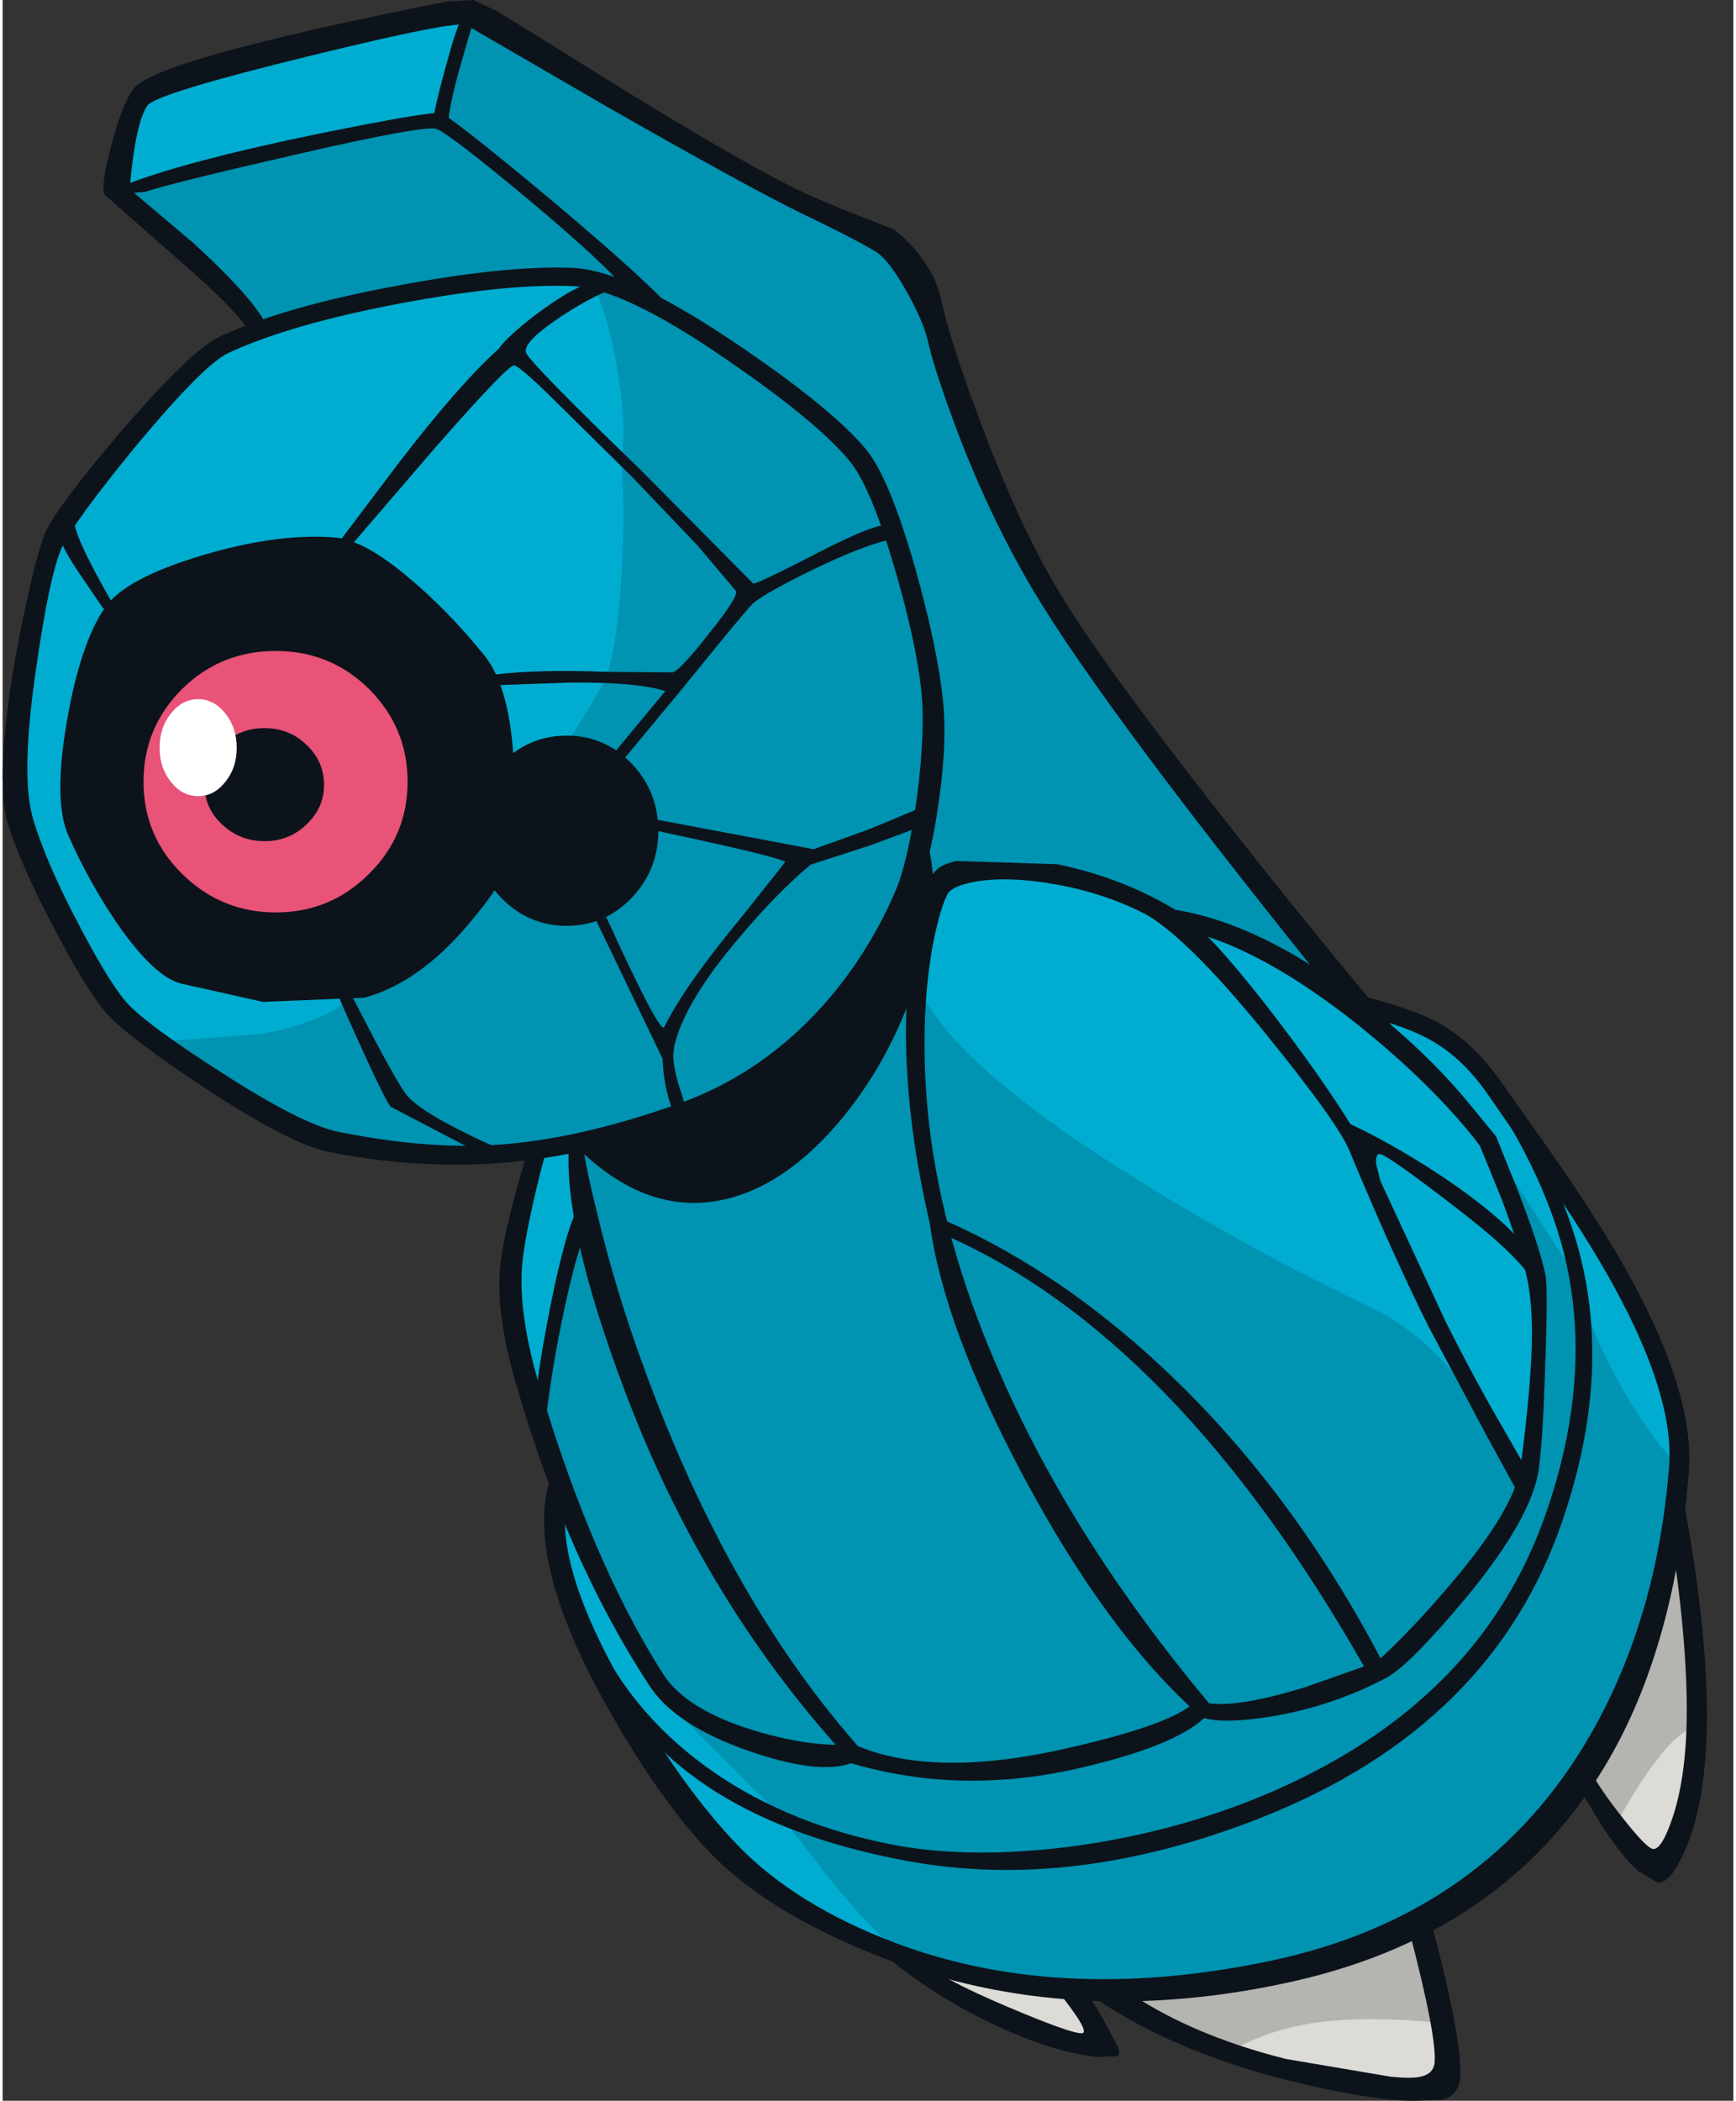 <?xml version='1.0' encoding='utf-8'?>
<svg xmlns="http://www.w3.org/2000/svg" version="1.1" width="162px" height="196px" viewBox="0.0 0.1 161.55 196.05"><rect x="0.0" y="0.1" width="161.55" height="196.05" fill="#333333" stroke="none"/><g><path fill="#dcdbd6" d="M84.45 183.05 L100.25 185.85 101.45 187.95 103.05 191.2 Q103.55 192.45 95.7 189.15 87.65 185.8 84.45 183.05"/><path fill="#dcdbd6" d="M154.95 174.15 Q154.15 175.15 151.1 171.1 148.55 167.75 147.05 164.7 L156.1 141.5 Q160.3 167.45 154.95 174.15"/><path fill="#b4b4b0" d="M157.85 161.3 Q155.1 162.2 150.65 170.25 148.25 167.1 147.05 164.7 L156.1 141.5 Q158.05 153.3 157.85 161.3"/><path fill="#dcdbd6" d="M122.7 193.85 Q111.35 191.45 104.05 186.05 L131.85 178.05 134.25 187.8 Q135.7 194.9 134.35 195.1 130.95 195.6 122.7 193.85"/><path fill="#b4b4b0" d="M114.7 191.5 Q108.55 189.4 104.05 186.05 L131.4 178.2 132.65 182.85 134.0 188.85 Q127.8 188.3 123.95 188.7 118.6 189.2 114.7 191.5"/><path fill="#00add1" d="M133.75 96.4 Q137.0 98.25 139.55 102.1 L149.65 117.05 Q156.95 129.4 156.4 137.0 155.3 151.45 148.95 162.5 139.05 179.6 118.45 183.95 98.25 188.2 82.3 181.9 72.75 178.15 67.3 172.2 62.35 166.8 57.4 158.15 50.2 145.7 51.95 139.1 L125.7 93.65 Q131.05 94.85 133.75 96.4"/><path fill="#0093b2" d="M77.05 175.25 L72.75 169.7 62.2 159.15 Q52.85 143.2 51.95 139.1 51.4 136.55 91.35 117.75 111.3 108.4 131.4 99.5 135.55 102.3 140.4 109.2 L147.1 119.65 Q148.0 123.9 150.75 128.9 153.3 133.55 156.4 137.0 155.3 151.45 148.95 162.5 139.05 179.6 118.45 183.95 108.3 186.05 97.1 185.3 87.2 184.6 84.1 182.55 81.8 181.1 77.05 175.25"/><path fill="#00add1" d="M82.05 22.95 Q83.25 24.15 84.95 26.95 86.75 29.95 87.2 31.65 88.1 35.15 90.0 40.15 92.95 47.95 96.8 54.55 100.7 61.15 112.8 76.45 120.85 86.65 129.0 96.35 L87.55 92.95 24.0 31.05 Q21.85 26.3 11.35 18.4 10.5 17.75 11.1 14.35 11.7 11.05 12.85 9.4 13.85 8.05 28.2 4.7 41.65 1.55 43.55 1.55 52.15 7.85 67.65 15.65 L82.05 22.95"/><path fill="#0093b2" d="M82.05 22.95 Q83.25 24.15 84.95 26.95 86.75 29.95 87.2 31.65 88.1 35.15 90.0 40.15 92.95 47.95 96.8 54.55 100.7 61.15 112.8 76.45 120.85 86.65 129.0 96.35 L87.55 92.95 24.0 31.05 Q21.85 26.3 11.35 18.4 29.05 12.35 40.85 11.65 41.6 7.3 42.6 4.05 43.4 1.55 43.55 1.55 52.15 7.85 67.65 15.65 L82.05 22.95"/><path fill="#00add1" d="M50.15 106.3 L83.95 82.95 111.85 159.55 Q109.55 161.85 99.2 164.15 86.8 166.9 79.35 163.75 75.05 164.05 69.6 162.35 63.25 160.35 61.0 156.85 54.2 146.3 49.25 129.45 47.25 122.6 47.7 117.65 47.9 115.4 50.15 106.3"/><path fill="#0093b2" d="M53.55 141.45 L49.75 131.65 51.75 122.3 Q52.95 116.95 53.9 113.6 54.1 111.8 53.8 109.85 L53.1 106.15 83.95 82.95 111.85 159.55 Q109.55 161.85 99.2 164.15 86.8 166.9 79.35 163.75 75.05 164.05 69.6 162.35 63.25 160.35 61.0 156.85 57.95 152.15 53.55 141.45"/><path fill="#0d131a" d="M85.25 91.75 Q82.75 99.35 77.9 105.0 72.5 111.25 66.5 112.2 59.55 113.3 53.2 106.75 L86.4 79.1 Q87.75 84.2 85.25 91.75"/><path fill="#00add1" d="M84.0 52.8 Q86.05 59.75 86.55 64.45 87.0 68.35 86.15 74.6 85.35 80.55 84.15 83.4 82.0 88.65 78.3 93.2 72.15 100.8 63.4 103.9 53.8 107.3 46.05 107.8 39.45 108.2 31.3 106.6 27.7 105.85 20.05 100.95 13.4 96.7 11.25 94.55 9.55 92.85 6.5 87.15 3.3 81.1 2.0 76.8 0.8 72.8 2.25 62.65 3.45 53.75 4.7 50.9 5.75 48.5 11.8 41.2 18.2 33.4 20.65 32.25 26.7 29.45 37.25 27.55 47.15 25.7 53.15 25.95 58.15 26.15 68.1 33.0 76.6 38.8 79.65 42.5 81.7 45.0 84.0 52.8"/><path fill="#0093b2" d="M86.55 64.45 Q87.0 68.35 86.15 74.6 85.35 80.55 84.15 83.4 82.0 88.65 78.3 93.2 72.15 100.8 63.4 103.9 53.8 107.3 46.05 107.8 39.45 108.2 31.3 106.6 28.6 106.05 23.25 102.95 L14.7 97.3 23.95 96.6 Q29.15 95.75 32.0 93.65 38.45 88.9 45.5 79.75 50.9 72.7 56.05 63.95 57.25 61.4 57.7 54.75 58.15 48.55 57.75 43.05 58.25 39.75 57.45 35.0 56.7 30.2 55.0 26.2 60.4 27.45 69.3 33.8 76.9 39.25 79.65 42.5 81.7 45.0 84.0 52.8 86.05 59.75 86.55 64.45"/><path fill="#0d131a" d="M30.9 50.25 Q33.65 50.4 37.95 54.05 41.55 57.05 44.95 61.25 47.45 64.3 47.75 71.95 47.95 77.3 47.35 80.2 46.95 82.3 43.4 86.45 38.85 91.8 33.8 93.2 L24.3 93.6 16.7 91.9 Q14.15 91.3 10.6 86.15 8.0 82.3 6.15 78.1 4.7 74.9 6.0 67.4 7.25 60.15 9.55 56.8 11.4 54.1 18.55 51.95 25.55 49.85 30.9 50.25"/><path fill="#0d131a" d="M61.2 77.65 Q61.2 81.3 58.7 83.9 56.2 86.5 52.65 86.5 49.1 86.5 46.55 83.9 44.05 81.3 44.05 77.65 44.05 73.95 46.55 71.35 49.1 68.75 52.65 68.75 56.2 68.75 58.7 71.35 61.2 73.95 61.2 77.65"/><path fill="#e85377" d="M37.8 73.05 Q37.8 78.1 34.2 81.65 30.6 85.25 25.5 85.25 20.4 85.25 16.75 81.65 13.15 78.1 13.15 73.05 13.15 68.0 16.75 64.4 20.35 60.85 25.5 60.85 30.6 60.85 34.2 64.4 37.8 68.0 37.8 73.05"/><path fill="#00add1" d="M85.65 90.25 Q86.4 85.05 87.5 83.1 88.75 80.85 95.6 81.4 103.05 82.05 109.15 85.85 116.75 87.05 126.3 94.5 133.35 100.05 138.0 105.75 L138.65 106.6 140.55 111.35 Q142.6 116.6 143.15 119.25 144.2 124.2 142.55 137.0 142.0 141.3 135.3 149.05 131.95 152.95 128.7 155.95 L122.25 158.25 Q115.15 160.4 112.15 159.85 89.5 132.8 85.8 106.5 84.6 97.8 85.65 90.25"/><path fill="#0093b2" d="M127.7 122.1 Q136.35 126.25 141.95 139.05 140.0 143.4 134.15 150.1 L128.7 155.95 122.25 158.25 Q115.15 160.4 112.15 159.85 95.15 139.55 88.75 119.3 84.2 104.85 85.45 92.1 88.5 99.4 106.25 110.4 116.65 116.85 127.7 122.1"/><path fill="#0d131a" d="M82.25 182.45 L84.9 182.55 Q87.3 184.65 93.85 187.4 99.75 189.9 100.75 189.85 101.6 189.8 98.4 185.8 L101.15 185.95 102.4 187.95 104.05 191.0 Q104.4 191.8 104.0 192.0 L102.15 192.05 Q98.1 191.65 92.45 189.0 86.65 186.25 82.25 182.45"/><path fill="#0d131a" d="M155.45 141.6 L156.85 139.8 Q161.55 165.05 156.35 174.15 155.4 175.85 154.5 175.8 L152.65 174.7 Q151.35 173.6 149.25 170.45 L146.65 166.15 147.65 164.4 Q148.9 166.85 151.3 169.85 153.55 172.7 154.1 172.65 154.9 172.65 155.9 169.65 157.2 165.7 157.2 159.7 157.2 152.25 155.45 141.6"/><path fill="#0d131a" d="M120.0 194.25 Q108.4 191.3 100.95 185.85 L104.4 185.55 Q110.6 189.95 119.8 192.25 L129.55 193.9 Q131.5 194.1 132.35 193.9 133.5 193.65 133.65 192.7 133.95 190.45 131.3 180.3 L133.2 178.95 Q136.85 192.6 135.85 194.85 135.4 195.85 134.35 196.05 L131.8 196.15 Q127.7 196.15 120.0 194.25"/><path fill="#0d131a" d="M125.5 94.5 L125.9 92.8 Q131.45 94.1 134.3 95.7 137.6 97.65 140.25 101.6 L142.4 104.65 Q149.05 113.9 152.25 119.9 157.9 130.45 157.4 137.35 156.25 152.5 150.65 163.0 141.35 180.3 120.5 185.0 99.75 189.65 82.0 182.75 71.1 178.5 65.65 172.6 60.7 167.25 55.8 158.25 48.75 145.2 51.15 137.95 L52.8 139.3 Q51.1 145.7 58.3 158.05 63.25 166.5 67.95 171.6 73.15 177.35 82.25 181.0 98.0 187.35 118.3 183.1 138.5 178.85 148.2 162.0 154.45 151.1 155.55 136.95 156.05 130.45 150.4 120.15 147.3 114.45 141.0 105.65 L138.85 102.55 Q136.4 98.9 133.35 97.2 130.75 95.7 125.5 94.5"/><path fill="#0d131a" d="M56.2 156.15 L55.65 153.35 Q59.25 160.55 66.4 165.5 73.7 170.5 83.35 172.3 89.8 173.5 98.25 172.6 107.65 171.55 116.2 168.25 137.8 159.8 144.15 141.05 148.35 128.8 145.95 117.95 144.2 110.15 138.35 101.4 L139.95 101.8 Q145.85 110.6 147.55 118.55 149.9 129.45 145.6 142.0 139.1 161.15 117.55 169.7 100.1 176.6 84.6 173.8 63.05 169.85 56.2 156.15"/><path fill="#0d131a" d="M83.15 21.5 Q84.75 22.65 86.05 24.55 87.25 26.35 87.55 27.85 88.4 31.85 91.25 39.45 94.8 48.9 98.35 54.9 102.0 61.15 112.5 74.6 120.95 85.45 129.65 95.8 L125.8 94.8 Q102.9 66.55 96.05 54.95 91.8 47.7 88.7 39.25 86.8 34.05 86.35 31.85 85.9 30.0 84.35 27.25 82.65 24.25 81.45 23.55 79.15 22.2 74.75 20.1 69.7 17.65 56.4 10.05 L43.3 2.45 Q42.4 1.95 28.55 5.35 14.65 8.75 13.55 9.9 12.4 11.45 11.85 17.75 L17.65 22.65 Q23.6 28.05 24.75 30.7 L23.2 31.4 Q22.3 29.4 16.2 24.15 L9.55 18.3 Q9.1 17.65 10.1 13.85 11.1 9.95 12.2 8.4 14.2 5.65 41.4 0.25 L43.95 0.1 46.05 1.1 Q46.8 1.5 57.6 8.25 69.15 15.35 74.1 17.75 76.7 19.0 80.1 20.3 L83.15 21.5"/><path fill="#0d131a" d="M40.85 10.65 Q41.65 10.8 51.25 18.8 61.1 27.1 62.8 29.4 L58.1 27.1 Q56.45 24.9 49.0 18.65 41.9 12.75 40.55 12.15 39.6 11.7 27.25 14.55 16.1 17.1 13.3 18.0 L10.75 18.25 Q9.95 17.9 11.95 17.15 17.75 15.0 29.4 12.6 39.75 10.5 40.85 10.65"/><path fill="#0d131a" d="M41.45 6.0 Q42.4 2.5 42.85 1.9 43.35 1.25 43.65 1.7 43.95 2.2 43.65 3.05 L42.55 6.85 Q41.75 9.85 41.65 11.05 41.55 12.4 40.8 12.1 40.05 11.8 40.3 10.6 40.6 9.05 41.45 6.0"/><path fill="#0d131a" d="M86.9 87.9 Q86.05 92.25 86.05 97.45 86.05 102.0 86.65 106.35 88.15 117.3 93.35 128.85 100.1 144.1 112.6 159.05 115.4 159.45 121.6 157.55 L128.25 155.2 Q131.45 152.3 135.1 148.0 141.2 140.85 141.7 136.9 142.75 128.9 142.75 124.45 142.75 121.6 142.3 119.4 141.75 116.9 139.9 111.95 L137.9 107.05 137.3 106.25 Q132.7 100.55 125.5 94.95 116.2 87.8 109.0 86.65 L108.85 86.65 108.7 86.55 Q103.95 83.6 98.1 82.6 93.2 81.75 90.0 82.55 88.5 82.95 88.2 83.55 87.55 84.75 86.9 87.9 M89.0 80.45 L98.45 80.75 Q104.6 82.05 109.45 85.0 117.4 86.3 126.45 93.2 132.85 98.1 137.1 103.35 L139.4 106.15 141.35 111.0 Q143.45 116.4 144.0 119.05 144.25 120.25 144.0 127.1 143.8 134.05 143.4 137.1 142.8 141.7 136.6 149.2 131.45 155.35 129.3 156.6 124.35 159.25 118.65 160.25 113.8 161.05 111.9 160.35 103.2 152.7 95.3 137.9 87.85 123.95 86.55 114.3 83.6 101.6 84.55 91.25 85.15 84.7 86.65 81.95 87.0 81.35 87.45 81.05 87.95 80.7 89.0 80.45"/><path fill="#0d131a" d="M87.6 115.2 L87.4 113.75 Q99.15 118.8 109.7 129.1 120.95 140.1 128.9 155.4 L127.35 156.1 Q109.55 124.65 87.6 115.2"/><path fill="#0d131a" d="M118.0 96.7 Q110.25 87.15 106.2 85.15 101.85 83.0 104.75 83.65 107.6 84.25 110.45 85.8 112.45 86.9 118.05 94.05 122.95 100.4 125.8 105.0 130.65 107.3 135.55 110.7 141.3 114.75 142.75 117.45 L142.7 119.5 Q141.5 117.25 135.2 112.45 129.55 108.1 128.6 107.8 128.15 107.7 128.2 108.7 L128.6 110.3 134.65 123.35 Q137.35 128.75 140.15 133.55 L142.35 137.4 141.4 139.35 138.45 133.95 133.1 123.9 Q129.8 117.3 125.8 107.7 124.9 105.2 118.0 96.7"/><path fill="#0d131a" d="M48.6 108.9 L49.0 107.2 51.0 106.5 50.25 109.3 Q48.6 115.85 48.45 118.75 48.25 123.1 50.05 129.25 55.0 145.95 61.7 156.4 63.85 159.65 70.0 161.55 75.2 163.15 79.3 162.9 L79.5 162.9 79.7 163.0 Q86.95 166.05 99.15 163.3 109.15 161.05 111.25 158.95 L112.45 160.15 Q109.8 162.9 101.15 164.95 89.75 167.75 79.2 164.65 76.1 165.75 69.65 163.5 62.7 161.1 60.3 157.3 52.75 145.75 48.05 129.7 46.1 123.15 46.4 118.85 46.55 115.9 48.6 108.9"/><path fill="#0d131a" d="M52.85 107.2 L54.15 106.45 Q54.15 107.9 55.5 113.35 57.2 120.5 59.9 127.85 67.95 149.9 80.5 163.8 L78.45 163.7 Q65.3 149.2 58.0 129.7 52.4 114.8 52.85 107.2"/><path fill="#0d131a" d="M49.65 131.65 Q49.9 128.15 51.15 121.9 52.55 114.85 53.85 112.45 L54.8 114.2 Q53.65 116.35 52.2 123.35 50.95 129.6 50.65 133.4 L49.65 131.65"/><path fill="#0d131a" d="M83.4 83.1 Q84.55 80.3 85.35 74.45 86.15 68.3 85.75 64.55 85.25 59.9 83.25 53.1 81.0 45.4 79.0 43.05 75.9 39.35 67.5 33.6 57.85 26.95 53.15 26.8 47.05 26.55 37.2 28.4 26.85 30.35 21.05 33.05 18.8 34.1 12.5 41.65 6.6 48.85 5.5 51.25 4.35 53.9 3.1 62.65 1.65 72.65 2.85 76.55 4.1 80.75 7.3 86.75 10.25 92.35 11.85 93.95 14.0 96.1 20.6 100.3 28.05 105.1 31.45 105.75 39.5 107.35 45.85 106.95 53.55 106.5 63.1 103.1 71.35 100.15 77.3 93.1 81.1 88.55 83.4 83.1 M85.15 53.0 Q87.2 60.3 87.75 65.25 88.2 69.2 87.4 74.75 86.7 80.0 85.45 83.05 82.75 89.45 79.4 93.75 73.5 101.4 64.9 104.45 55.0 108.0 46.25 108.65 38.5 109.2 30.45 107.6 26.75 106.85 18.9 101.65 12.25 97.25 10.05 95.05 8.25 93.25 5.0 87.1 1.6 80.75 0.35 76.5 L0.05 74.8 0.0 72.6 Q0.0 67.4 1.65 59.05 3.1 51.9 4.0 49.75 5.1 47.35 11.1 40.3 17.6 32.75 20.3 31.5 26.3 28.7 36.9 26.75 47.0 24.85 53.2 25.1 58.35 25.3 68.6 32.25 77.4 38.2 80.6 42.05 82.75 44.65 85.15 53.0"/><path fill="#0d131a" d="M5.2 49.35 L6.7 48.6 Q6.5 49.85 10.25 56.4 L9.4 56.9 6.95 53.3 Q5.0 50.35 5.2 49.35"/><path fill="#0d131a" d="M31.35 93.1 L32.45 92.75 34.55 96.8 Q36.8 101.05 37.6 102.15 38.9 104.0 46.65 107.45 L45.15 108.05 36.25 103.4 Q35.7 102.95 31.35 93.1"/><path fill="#0d131a" d="M82.0 49.15 L82.9 50.45 Q80.55 50.9 75.65 53.25 71.15 55.45 70.05 56.4 69.4 57.0 63.7 64.05 L57.65 71.35 56.8 70.7 61.85 64.6 Q59.35 63.75 53.0 63.8 L45.95 64.05 45.95 63.05 Q50.05 62.55 56.45 62.8 L62.55 62.85 Q63.3 62.6 65.95 59.2 68.7 55.8 68.45 55.25 L64.9 51.05 58.85 44.7 51.35 37.3 Q48.3 34.3 47.75 34.2 47.2 34.1 40.4 41.85 L32.75 50.75 31.35 50.75 37.05 43.2 Q42.55 36.05 46.3 32.65 47.15 31.45 49.85 29.4 52.55 27.4 54.15 26.75 L57.05 27.0 Q54.4 28.05 51.6 30.0 48.55 32.1 48.85 33.0 49.15 33.9 59.6 44.0 L70.05 54.55 Q70.2 54.7 75.0 52.25 80.25 49.5 82.0 49.15"/><path fill="#0d131a" d="M85.9 75.4 L85.55 77.3 80.95 79.0 75.55 80.75 75.4 80.8 Q72.25 83.45 68.8 87.55 63.55 93.7 62.65 97.9 L62.65 98.3 62.6 98.35 Q62.55 99.35 63.0 101.0 L63.75 103.4 62.55 103.75 Q61.7 101.55 61.6 98.9 L55.4 86.0 56.35 85.7 Q61.35 96.65 61.75 95.95 63.7 92.05 68.8 85.9 L73.05 80.55 Q72.65 80.1 60.9 77.6 L61.1 76.6 75.7 79.35 80.85 77.5 85.9 75.4"/><path fill="#0d131a" d="M30.0 73.35 Q30.0 75.5 28.35 77.05 26.75 78.6 24.45 78.6 22.15 78.6 20.5 77.05 18.85 75.55 18.85 73.35 18.85 71.15 20.5 69.6 22.15 68.05 24.45 68.05 26.75 68.05 28.35 69.6 30.0 71.15 30.0 73.35"/><path fill="#ffffff" d="M21.85 69.9 Q21.85 71.75 20.8 73.05 19.75 74.4 18.25 74.4 16.75 74.4 15.7 73.05 14.65 71.75 14.65 69.9 14.65 68.0 15.7 66.7 16.75 65.35 18.25 65.35 19.75 65.35 20.8 66.7 21.85 68.0 21.85 69.9"/></g></svg>